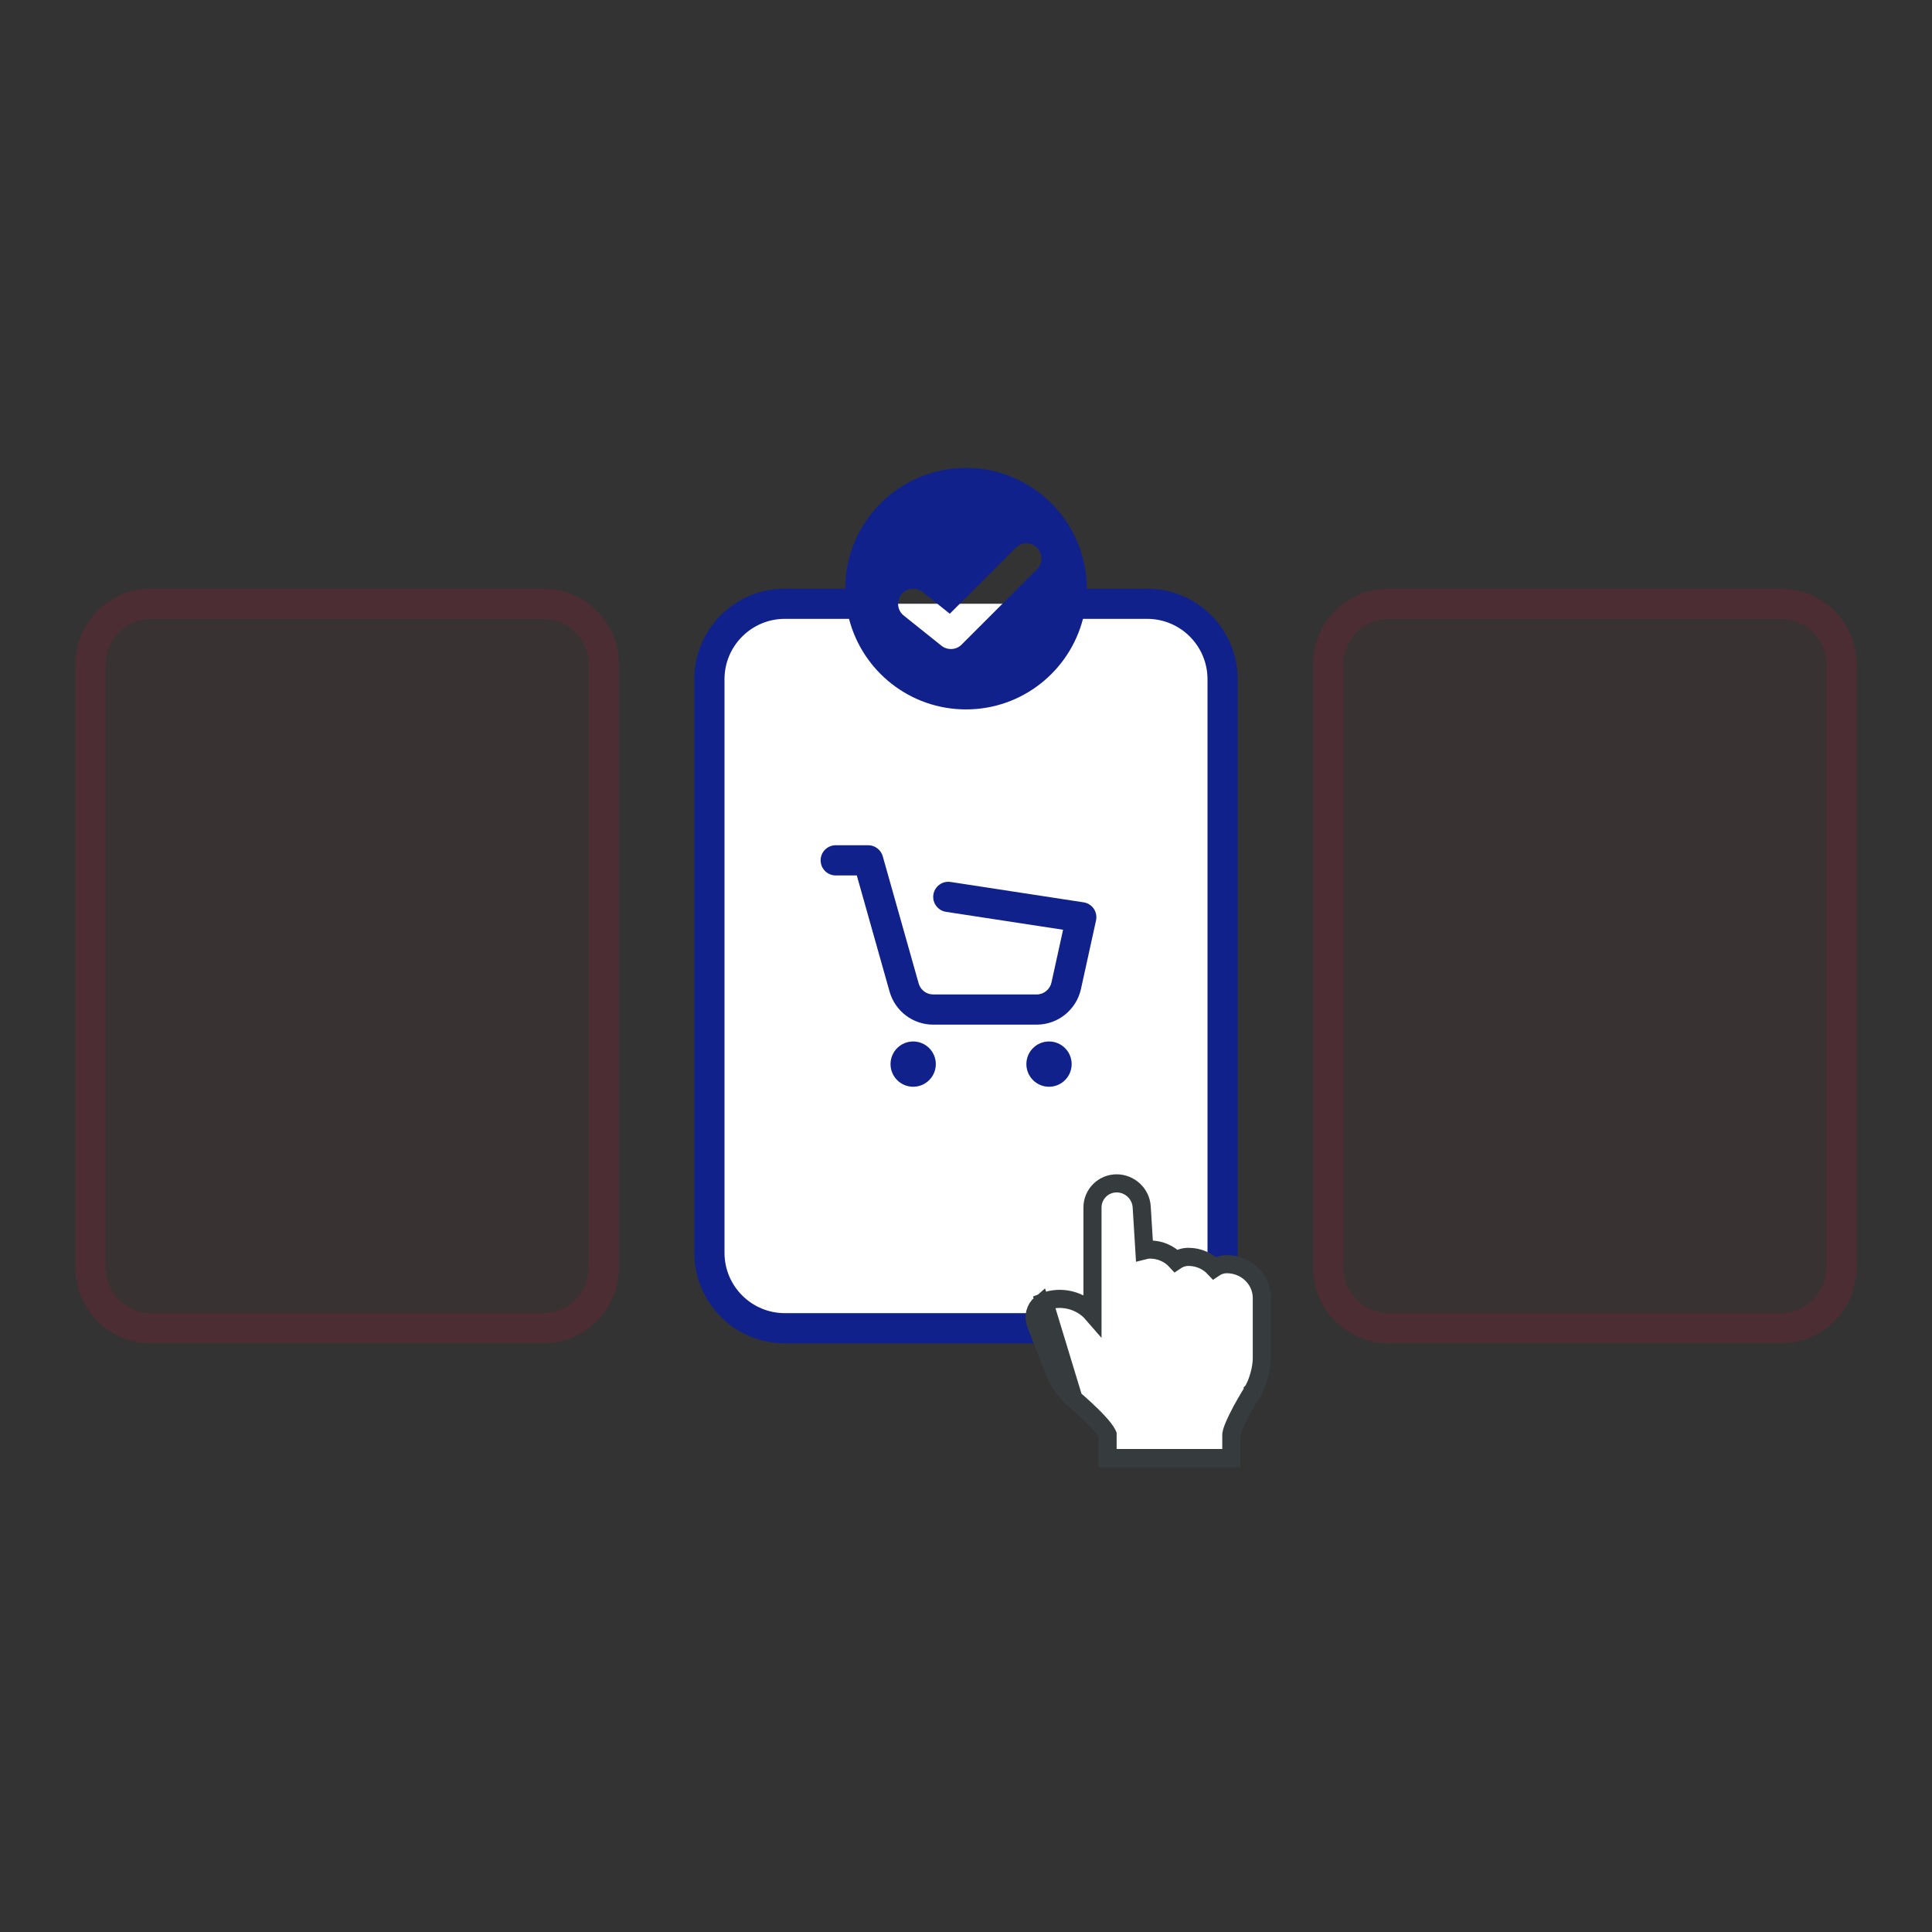 <svg xmlns="http://www.w3.org/2000/svg" xmlns:xlink="http://www.w3.org/1999/xlink" width="128" zoomAndPan="magnify" viewBox="0 0 96 96" height="128" preserveAspectRatio="xMidYMid meet"><rect x="0" y="0" width="96" height="96" fill="#333333" stroke="none"/><path fill="#ffffff" d="M 39 30 L 57 30 C 57.496 30 57.977 30.094 58.434 30.285 C 58.895 30.477 59.301 30.746 59.652 31.098 C 60.004 31.449 60.273 31.855 60.465 32.316 C 60.656 32.773 60.75 33.254 60.75 33.75 L 60.75 62.25 C 60.75 62.746 60.656 63.227 60.465 63.684 C 60.273 64.145 60.004 64.551 59.652 64.902 C 59.301 65.254 58.895 65.523 58.434 65.715 C 57.977 65.906 57.496 66 57 66 L 39 66 C 38.504 66 38.023 65.906 37.566 65.715 C 37.105 65.523 36.699 65.254 36.348 64.902 C 35.996 64.551 35.727 64.145 35.535 63.684 C 35.344 63.227 35.25 62.746 35.25 62.25 L 35.25 33.75 C 35.25 33.254 35.344 32.773 35.535 32.316 C 35.727 31.855 35.996 31.449 36.348 31.098 C 36.699 30.746 37.105 30.477 37.566 30.285 C 38.023 30.094 38.504 30 39 30 Z M 39 30 " fill-opacity="1" fill-rule="nonzero"></path><path fill="#10218b" d="M 41.527 42 C 41.109 42 40.777 42.336 40.777 42.75 C 40.777 43.164 41.109 43.5 41.527 43.5 L 42.574 43.5 L 44.203 49.273 C 44.48 50.246 45.363 50.914 46.371 50.914 L 51.512 50.914 C 52.566 50.914 53.48 50.18 53.711 49.148 L 54.461 45.738 C 54.504 45.535 54.465 45.324 54.348 45.152 C 54.23 44.98 54.047 44.867 53.84 44.836 L 47.234 43.824 C 46.824 43.762 46.441 44.043 46.379 44.453 C 46.316 44.863 46.598 45.246 47.008 45.309 L 52.824 46.199 L 52.246 48.824 C 52.168 49.168 51.863 49.414 51.512 49.414 L 46.371 49.414 C 46.035 49.414 45.738 49.191 45.648 48.867 L 43.863 42.547 C 43.77 42.223 43.477 42 43.141 42 Z M 41.527 42 " fill-opacity="1" fill-rule="nonzero"></path><path fill="#10218b" d="M 46.5 52.875 C 46.5 53.496 45.996 54 45.375 54 C 44.754 54 44.25 53.496 44.25 52.875 C 44.25 52.254 44.754 51.75 45.375 51.75 C 45.996 51.75 46.5 52.254 46.5 52.875 Z M 46.5 52.875 " fill-opacity="1" fill-rule="nonzero"></path><path fill="#10218b" d="M 53.25 52.875 C 53.25 53.496 52.746 54 52.125 54 C 51.504 54 51 53.496 51 52.875 C 51 52.254 51.504 51.75 52.125 51.75 C 52.746 51.75 53.25 52.254 53.25 52.875 Z M 53.25 52.875 " fill-opacity="1" fill-rule="nonzero"></path><path fill="#10218b" d="M 42 29.25 C 42 25.938 44.688 23.25 48 23.25 C 51.312 23.25 54 25.938 54 29.25 L 57 29.25 C 59.484 29.25 61.5 31.266 61.5 33.75 L 61.5 62.25 C 61.5 64.734 59.484 66.75 57 66.75 L 39 66.75 C 36.516 66.75 34.5 64.734 34.5 62.25 L 34.5 33.75 C 34.5 31.266 36.516 29.25 39 29.25 Z M 42.188 30.75 L 39 30.75 C 37.344 30.75 36 32.094 36 33.75 L 36 62.25 C 36 63.906 37.344 65.25 39 65.25 L 57 65.25 C 58.656 65.25 60 63.906 60 62.25 L 60 33.75 C 60 32.094 58.656 30.75 57 30.75 L 53.812 30.75 C 53.145 33.336 50.797 35.25 48 35.25 C 45.203 35.25 42.855 33.336 42.188 30.75 Z M 51.531 27.219 C 51.824 27.512 51.824 27.988 51.531 28.281 L 47.781 32.031 C 47.512 32.301 47.078 32.324 46.781 32.086 L 44.906 30.586 C 44.582 30.328 44.531 29.855 44.789 29.531 C 45.047 29.207 45.52 29.156 45.844 29.414 L 47.195 30.496 L 50.469 27.219 C 50.762 26.926 51.238 26.926 51.531 27.219 Z M 51.531 27.219 " fill-opacity="1" fill-rule="evenodd"></path><path stroke-linecap="butt" transform="matrix(0.75, 0, 0, 0.75, 0, 0)" fill-opacity="1" fill="#ffffff" fill-rule="nonzero" stroke-linejoin="miter" d="M 68.953 86.385 C 68.583 86.698 68.443 87.229 68.62 87.688 L 69.849 90.865 C 70.078 91.458 70.63 92.25 71.12 92.672 L 71.13 92.682 Z M 68.953 86.385 L 68.938 86.354 M 68.953 86.385 L 68.938 86.354 M 68.938 86.354 L 69.167 86.24 Z M 72.38 87.031 C 71.604 86.135 70.281 85.807 69.172 86.25 L 71.13 92.682 L 71.151 92.703 C 71.172 92.719 71.198 92.74 71.229 92.766 C 71.292 92.823 71.385 92.901 71.5 93 C 71.729 93.203 72.026 93.474 72.323 93.766 C 72.625 94.063 72.911 94.365 73.12 94.635 C 73.224 94.771 73.297 94.88 73.344 94.969 C 73.365 95.016 73.375 95.042 73.38 95.052 L 73.38 96.599 L 81.578 96.599 L 81.578 95.031 C 81.578 95.031 81.578 95.026 81.583 95.016 C 81.583 95.005 81.583 94.995 81.589 94.979 C 81.594 94.943 81.604 94.901 81.62 94.844 C 81.651 94.734 81.703 94.599 81.771 94.443 C 81.901 94.135 82.078 93.781 82.26 93.438 C 82.448 93.099 82.63 92.781 82.771 92.547 C 82.839 92.427 82.896 92.333 82.938 92.271 L 82.984 92.193 L 82.995 92.177 L 82.995 92.172 L 83 92.167 L 83 92.161 L 83.005 92.156 C 83.177 91.865 83.323 91.484 83.427 91.12 C 83.526 90.755 83.599 90.354 83.599 90.005 L 83.599 85.958 C 83.573 84.719 82.526 83.755 81.281 83.755 C 80.979 83.755 80.693 83.849 80.453 84.01 C 80.026 83.552 79.411 83.271 78.74 83.271 C 78.438 83.271 78.146 83.365 77.906 83.526 C 77.484 83.068 76.865 82.786 76.193 82.786 C 76.068 82.786 75.938 82.802 75.818 82.833 L 75.641 79.964 C 75.589 79.083 74.849 78.401 73.979 78.401 C 73.094 78.401 72.38 79.12 72.38 80 Z M 72.38 87.031 " stroke="#363b3e" stroke-width="1.2" stroke-opacity="1" stroke-miterlimit="4"></path><path fill="#ff0032" d="M 7.5 29.25 C 5.43 29.25 3.75 30.93 3.75 33 L 3.75 63 C 3.75 65.07 5.43 66.75 7.5 66.75 L 27 66.75 C 29.07 66.75 30.75 65.07 30.75 63 L 30.75 33 C 30.75 30.93 29.07 29.25 27 29.25 Z M 7.5 29.25 " fill-opacity="0.03" fill-rule="nonzero"></path><path fill="#ff0032" d="M 69 29.25 C 66.93 29.25 65.25 30.93 65.25 33 L 65.25 63 C 65.25 65.07 66.93 66.75 69 66.75 L 88.5 66.75 C 90.57 66.75 92.25 65.07 92.25 63 L 92.25 33 C 92.25 30.93 90.57 29.25 88.5 29.25 Z M 69 29.25 " fill-opacity="0.03" fill-rule="nonzero"></path><path fill="#ff0032" d="M 3.75 33 C 3.75 30.93 5.43 29.25 7.5 29.25 L 27 29.25 C 29.07 29.25 30.75 30.93 30.75 33 L 30.75 63 C 30.75 65.07 29.07 66.75 27 66.75 L 7.5 66.75 C 5.43 66.75 3.75 65.07 3.75 63 Z M 7.5 30.75 L 27 30.75 C 28.242 30.75 29.25 31.758 29.25 33 L 29.25 63 C 29.25 64.242 28.242 65.25 27 65.25 L 7.5 65.25 C 6.258 65.25 5.25 64.242 5.25 63 L 5.25 33 C 5.25 31.758 6.258 30.75 7.5 30.75 Z M 7.5 30.75 " fill-opacity="0.1" fill-rule="evenodd"></path><path fill="#ff0032" d="M 65.25 33 C 65.25 30.93 66.93 29.25 69 29.25 L 88.5 29.25 C 90.57 29.25 92.25 30.93 92.25 33 L 92.25 63 C 92.25 65.07 90.57 66.75 88.5 66.75 L 69 66.75 C 66.93 66.75 65.25 65.07 65.25 63 Z M 69 30.75 L 88.5 30.75 C 89.742 30.75 90.75 31.758 90.75 33 L 90.75 63 C 90.75 64.242 89.742 65.25 88.5 65.25 L 69 65.25 C 67.758 65.25 66.75 64.242 66.75 63 L 66.75 33 C 66.75 31.758 67.758 30.75 69 30.75 Z M 69 30.75 " fill-opacity="0.1" fill-rule="evenodd"></path></svg>